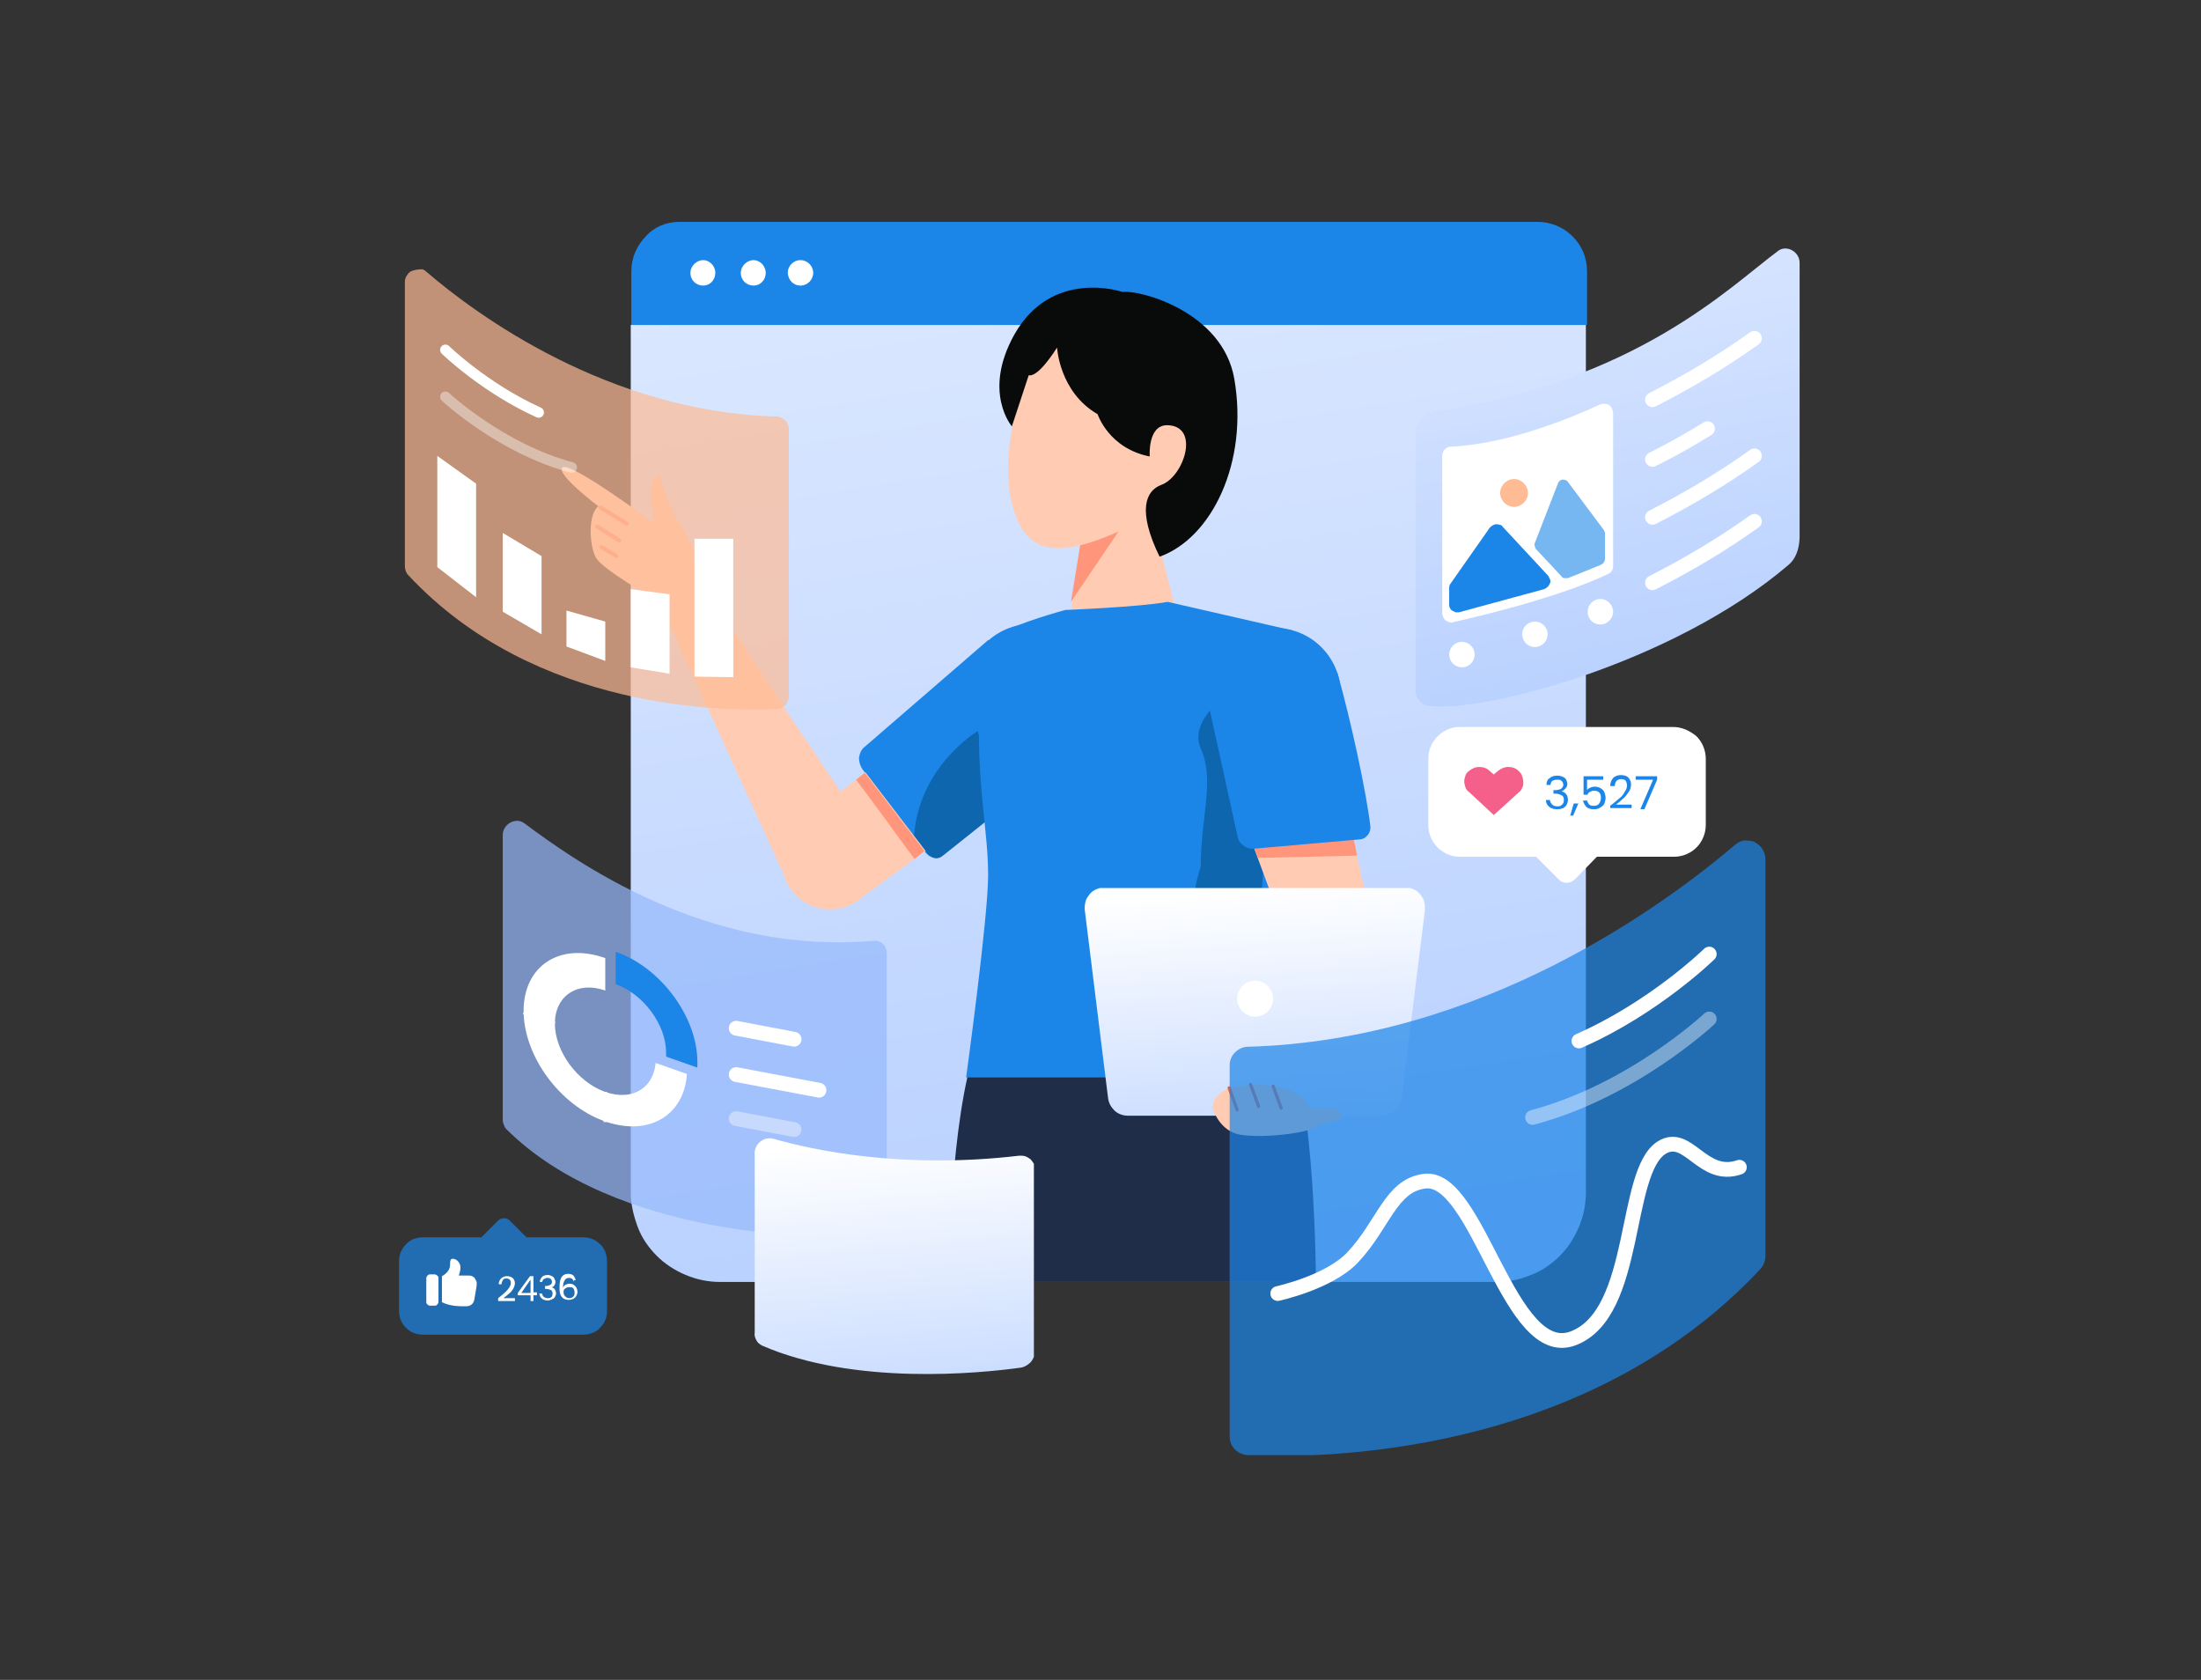 <?xml version="1.0" encoding="utf-8"?>
<!-- Generator: Adobe Illustrator 27.2.0, SVG Export Plug-In . SVG Version: 6.00 Build 0)  -->
<svg version="1.1" id="Слой_1" xmlns="http://www.w3.org/2000/svg" xmlns:xlink="http://www.w3.org/1999/xlink" x="0px" y="0px"
	 viewBox="0 0 380 290" style="enable-background:new 0 0 380 290;" xml:space="preserve">
<rect x="0" y="0" width="380" height="290" fill="#333333" stroke="none"/>
<style type="text/css">
	.st0{clip-path:url(#SVGID_00000066495491074108406230000006320757053368669361_);}
	.st1{fill:#1C85E8;}
	.st2{clip-path:url(#SVGID_00000091009258730654071400000007929846645204918919_);}
	.st3{clip-path:url(#SVGID_00000072241730997188939390000016883908375595826826_);}
	.st4{fill:url(#SVGID_00000053544849286352393080000013147594213338686639_);}
	.st5{fill:#FFCCB3;}
	.st6{fill:#1F2D49;}
	.st7{fill:#0E66AF;}
	.st8{fill:#FF967C;}
	.st9{fill:#080B09;}
	.st10{clip-path:url(#SVGID_00000104700184352136426490000005051119353627966872_);}
	.st11{clip-path:url(#SVGID_00000050651942135610170540000000103443293314252961_);}
	.st12{fill:url(#SVGID_00000170990150926195185610000009189555299234586520_);}
	.st13{fill:#FFFFFF;}
	.st14{fill:none;stroke:#FF967C;stroke-width:0.706;stroke-linecap:round;stroke-linejoin:round;stroke-miterlimit:10;}
	.st15{fill:#FEBB94;fill-opacity:0.7;}
	.st16{clip-path:url(#SVGID_00000064333793137151702940000002921205202918868927_);}
	.st17{fill:none;stroke:#FFFFFF;stroke-width:1.827;stroke-linecap:round;stroke-miterlimit:10;}
	.st18{clip-path:url(#SVGID_00000046310477711842767340000010468031460380293258_);}
	.st19{fill:none;stroke:#FFFFFF;stroke-width:1.827;stroke-linecap:round;stroke-miterlimit:10;stroke-opacity:0.4;}
	.st20{fill:#96BAFD;fill-opacity:0.7;}
	.st21{fill:none;stroke:#E56441;stroke-width:0.55;stroke-linecap:round;stroke-miterlimit:10;}
	.st22{clip-path:url(#SVGID_00000065762837057173163170000015085825906584241590_);}
	.st23{fill:#1C85E8;fill-opacity:0.7;}
	.st24{clip-path:url(#SVGID_00000007393316682258578660000016666621334090714270_);}
	.st25{fill:none;stroke:#FFFFFF;stroke-width:2.548;stroke-linecap:round;stroke-miterlimit:10;}
	.st26{clip-path:url(#SVGID_00000168800998022467740720000014666663159367516095_);}
	.st27{fill:none;stroke:#FFFFFF;stroke-width:2.548;stroke-linecap:round;stroke-miterlimit:10;stroke-opacity:0.4;}
	.st28{fill:#F4608A;}
	.st29{clip-path:url(#SVGID_00000168802118053018636430000008796234120019391122_);}
	.st30{clip-path:url(#SVGID_00000042701565290254392250000013606930934648046496_);}
	.st31{clip-path:url(#SVGID_00000103245636480733672760000004210169880404864671_);}
	.st32{clip-path:url(#SVGID_00000012460009692519126820000013024178873376803712_);}
	.st33{fill:url(#SVGID_00000105393789228490722530000002326406209919058062_);}
	.st34{fill:none;stroke:#FFFFFF;stroke-width:0.597;stroke-miterlimit:10;}
	.st35{clip-path:url(#SVGID_00000053520467684857912540000007688794620417145519_);}
	.st36{clip-path:url(#SVGID_00000067211495691908242820000010528309239477065652_);}
	.st37{fill:url(#SVGID_00000157292160720591288460000014532602714069874312_);}
	.st38{fill:#1C85E8;fill-opacity:0.6;}
	.st39{fill:#FEBB94;}
	.st40{clip-path:url(#SVGID_00000103250701345680680590000009864107147886210947_);}
	.st41{clip-path:url(#SVGID_00000044152441246025568160000014631189510679174591_);}
	.st42{clip-path:url(#SVGID_00000156573014770418837410000004356367987001291136_);}
	.st43{clip-path:url(#SVGID_00000143617974677794213670000006089806803687122312_);}
</style>
<g>
	<defs>
		<rect id="SVGID_1_" x="107.8" y="38.3" width="166.7" height="18.6"/>
	</defs>
	<clipPath id="SVGID_00000108272877064819367110000008231337228802057624_">
		<use xlink:href="#SVGID_1_"  style="overflow:visible;"/>
	</clipPath>
	<g style="clip-path:url(#SVGID_00000108272877064819367110000008231337228802057624_);">
		<path class="st1" d="M117.3,38.3h148.2c2.2,0,4.4,0.9,6,2.5c1.6,1.6,2.5,3.7,2.5,6v9.3h-165v-9.3c0-2.2,0.9-4.4,2.5-6
			C112.9,39.2,115,38.3,117.3,38.3z"/>
	</g>
</g>
<g>
	<defs>
		<rect id="SVGID_00000125587895331612107760000014289907391399772562_" x="107.8" y="55.6" width="166.7" height="166.7"/>
	</defs>
	<clipPath id="SVGID_00000047060723964971000630000000412102876772222086_">
		<use xlink:href="#SVGID_00000125587895331612107760000014289907391399772562_"  style="overflow:visible;"/>
	</clipPath>
	<g style="clip-path:url(#SVGID_00000047060723964971000630000000412102876772222086_);">
		<g>
			<defs>
				<path id="SVGID_00000078745795414101951920000013638434435395596435_" d="M108.8,56.1h165v149.8c0,2-0.4,4-1.2,5.9
					c-0.8,1.9-1.9,3.6-3.3,5c-1.4,1.4-3.1,2.6-5,3.3c-1.9,0.8-3.9,1.2-5.9,1.2H124.3c-2,0-4-0.4-5.9-1.2c-1.9-0.8-3.6-1.9-5-3.3
					c-1.4-1.4-2.6-3.1-3.3-5s-1.2-3.9-1.2-5.9V56.1z"/>
			</defs>
			<clipPath id="SVGID_00000055671159889462166590000017208493516429354430_">
				<use xlink:href="#SVGID_00000078745795414101951920000013638434435395596435_"  style="overflow:visible;"/>
			</clipPath>
			<g style="clip-path:url(#SVGID_00000055671159889462166590000017208493516429354430_);">
				
					<linearGradient id="SVGID_00000097482344464951153990000000197273127220158135_" gradientUnits="userSpaceOnUse" x1="1731.969" y1="-609.616" x2="2287.582" y2="-4054.737" gradientTransform="matrix(5.422360e-02 0 0 -5.428494e-02 82.389 12.088)">
					<stop  offset="0" style="stop-color:#DAE7FF"/>
					<stop  offset="1.562500e-02" style="stop-color:#D9E6FF"/>
					<stop  offset="3.125000e-02" style="stop-color:#D9E6FF"/>
					<stop  offset="4.687500e-02" style="stop-color:#D8E6FF"/>
					<stop  offset="6.250000e-02" style="stop-color:#D8E5FF"/>
					<stop  offset="7.812500e-02" style="stop-color:#D7E5FF"/>
					<stop  offset="9.375000e-02" style="stop-color:#D7E5FF"/>
					<stop  offset="0.109" style="stop-color:#D6E4FF"/>
					<stop  offset="0.125" style="stop-color:#D5E4FF"/>
					<stop  offset="0.139" style="stop-color:#D5E3FF"/>
					<stop  offset="0.141" style="stop-color:#D5E3FF"/>
					<stop  offset="0.156" style="stop-color:#D4E3FF"/>
					<stop  offset="0.172" style="stop-color:#D4E3FF"/>
					<stop  offset="0.188" style="stop-color:#D3E2FF"/>
					<stop  offset="0.203" style="stop-color:#D3E2FF"/>
					<stop  offset="0.219" style="stop-color:#D2E2FF"/>
					<stop  offset="0.234" style="stop-color:#D2E1FF"/>
					<stop  offset="0.25" style="stop-color:#D1E1FF"/>
					<stop  offset="0.266" style="stop-color:#D0E0FF"/>
					<stop  offset="0.281" style="stop-color:#D0E0FF"/>
					<stop  offset="0.297" style="stop-color:#CFE0FF"/>
					<stop  offset="0.312" style="stop-color:#CFDFFF"/>
					<stop  offset="0.328" style="stop-color:#CEDFFF"/>
					<stop  offset="0.344" style="stop-color:#CEDFFF"/>
					<stop  offset="0.359" style="stop-color:#CDDEFF"/>
					<stop  offset="0.375" style="stop-color:#CCDEFF"/>
					<stop  offset="0.391" style="stop-color:#CCDDFF"/>
					<stop  offset="0.406" style="stop-color:#CBDDFF"/>
					<stop  offset="0.422" style="stop-color:#CBDDFF"/>
					<stop  offset="0.438" style="stop-color:#CADCFF"/>
					<stop  offset="0.453" style="stop-color:#CADCFF"/>
					<stop  offset="0.469" style="stop-color:#C9DCFF"/>
					<stop  offset="0.484" style="stop-color:#C8DBFF"/>
					<stop  offset="0.5" style="stop-color:#C8DBFF"/>
					<stop  offset="0.516" style="stop-color:#C7DAFF"/>
					<stop  offset="0.531" style="stop-color:#C7DAFF"/>
					<stop  offset="0.547" style="stop-color:#C6DAFF"/>
					<stop  offset="0.562" style="stop-color:#C6D9FF"/>
					<stop  offset="0.578" style="stop-color:#C5D9FF"/>
					<stop  offset="0.594" style="stop-color:#C4D9FF"/>
					<stop  offset="0.609" style="stop-color:#C4D8FF"/>
					<stop  offset="0.625" style="stop-color:#C3D8FF"/>
					<stop  offset="0.641" style="stop-color:#C3D8FF"/>
					<stop  offset="0.656" style="stop-color:#C2D7FF"/>
					<stop  offset="0.672" style="stop-color:#C2D7FF"/>
					<stop  offset="0.688" style="stop-color:#C1D6FF"/>
					<stop  offset="0.703" style="stop-color:#C0D6FF"/>
					<stop  offset="0.719" style="stop-color:#C0D6FF"/>
					<stop  offset="0.734" style="stop-color:#BFD5FF"/>
					<stop  offset="0.75" style="stop-color:#BFD5FF"/>
					<stop  offset="0.766" style="stop-color:#BED5FF"/>
					<stop  offset="0.781" style="stop-color:#BED4FF"/>
					<stop  offset="0.797" style="stop-color:#BDD4FF"/>
					<stop  offset="0.812" style="stop-color:#BCD3FF"/>
					<stop  offset="0.828" style="stop-color:#BCD3FF"/>
					<stop  offset="0.844" style="stop-color:#BBD3FF"/>
					<stop  offset="0.859" style="stop-color:#BBD2FF"/>
					<stop  offset="0.861" style="stop-color:#BAD2FF"/>
					<stop  offset="0.875" style="stop-color:#BAD2FF"/>
					<stop  offset="0.891" style="stop-color:#BAD2FF"/>
					<stop  offset="0.906" style="stop-color:#B9D1FF"/>
					<stop  offset="0.922" style="stop-color:#B8D1FF"/>
					<stop  offset="0.938" style="stop-color:#B8D0FF"/>
					<stop  offset="0.953" style="stop-color:#B7D0FF"/>
					<stop  offset="0.969" style="stop-color:#B7D0FF"/>
					<stop  offset="0.984" style="stop-color:#B6CFFF"/>
					<stop  offset="1" style="stop-color:#B6CFFF"/>
				</linearGradient>
				<path style="fill:url(#SVGID_00000097482344464951153990000000197273127220158135_);" d="M108.8,56.1v165.2h165V56.1H108.8z"/>
			</g>
		</g>
	</g>
</g>
<path class="st5" d="M216.7,162.3h-45.3v22h45.3V162.3z"/>
<path class="st6" d="M171.1,175.9c-5.3,5.2-7.4,31-7.1,45.4h63.2c0,0-0.1-31.5-4.9-42.1C217.9,169.5,210.6,183.9,171.1,175.9z"/>
<path class="st1" d="M181.6,114.5c0,0,8.1,9.1,5.4,12.1c-5.4,6-19.6,17.3-24.3,21.1c-0.2,0.2-0.4,0.3-0.7,0.3
	c-0.2,0.1-0.5,0.1-0.8,0c-0.2,0-0.5-0.1-0.7-0.2c-0.2-0.1-0.4-0.3-0.6-0.5l-11-14.5c-0.4-0.6-0.6-1.3-0.6-2c0.1-0.7,0.4-1.4,0.9-1.8
	l21.4-18.5L181.6,114.5z"/>
<path class="st7" d="M168.8,126.2c0,0-10.1,6-11,18.1l2,2.6c0,0,1.3,2.2,3,0.8c1.8-1.4,9.9-7.9,9.9-7.9L168.8,126.2z"/>
<path class="st1" d="M178.2,130.7c6.3,0,11.4-5.1,11.4-11.5s-5.1-11.5-11.4-11.5c-6.3,0-11.4,5.1-11.4,11.5S171.9,130.7,178.2,130.7
	z"/>
<path class="st5" d="M148.4,155.2l-10-13.3l9.5-7.4l1.5-1.2l10.4,13.6l-1.8,1.3L148.4,155.2z"/>
<path class="st8" d="M157.9,148.3c-2.7-3.6-7.7-10.6-10.1-13.7l1.5-1.2l10.3,13.5L157.9,148.3z"/>
<path class="st5" d="M143.3,157c4.6,0,8.3-3.7,8.3-8.3s-3.7-8.3-8.3-8.3s-8.3,3.7-8.3,8.3S138.7,157,143.3,157z"/>
<path class="st5" d="M150.3,144.3c0,0-26.8-39.4-28-42.8c-1.2-3.3-7.5,4.6-7.5,4.6l20.7,45.3L150.3,144.3z"/>
<path class="st5" d="M187.2,89.3l-3.2,22.5c0,0-0.8,3,2.9,3.4c3.8,0.5,11.8-0.6,14.6-3.6c2.9-3,1.9-4.6,1.9-4.6l-6.1-24.4
	L187.2,89.3z"/>
<path class="st8" d="M186.8,92.2l7.9-2.8l-9.8,14.5L186.8,92.2z"/>
<path class="st5" d="M178.3,61.5c0,0-6.8,15.9-3.2,26.8c2.3,7.1,7.3,8.4,18.8,3.1c10.5-4.9,13.2-8.6,13.2-8.6l1.5-17.7
	C208.6,65.1,185.2,47.3,178.3,61.5z"/>
<path class="st1" d="M183.9,105.3c0,0-8.7,2.4-10.4,3.8c-1.8,1.4-4.5,8.6-4.5,16.8c0,11.7,1.6,18,1.6,25.2c0,7.3-3.8,34.9-3.8,34.9
	h56.2c-1.4-27.7,0-77.2,0-77.2l-21.4-4.9C196.7,104.8,183.9,105.3,183.9,105.3z"/>
<path class="st7" d="M212.6,119.3c0,0-7.5,4.9-5.3,9.9c2.5,5.6,0,11.8,0,20.4c-0.8,2.6-1.3,5-1.3,7.1c0,2.1-1.2,0.1-1.2,6.2
	c0,4.3,13.6,8.1,13.2,4.6C215.7,144.1,225.5,129.3,212.6,119.3z"/>
<path class="st5" d="M238.4,164l-16.5,1.4l-2.8-12l-3.4-9.2l17.4-2.1l2.2,10.3L238.4,164z"/>
<path class="st8" d="M233.7,144.8l0.6,2.9l-17.1,0.4L216,145L233.7,144.8z"/>
<path class="st1" d="M220.1,131.4c6.3,0,11.4-5.1,11.4-11.5s-5.1-11.5-11.4-11.5c-6.3,0-11.4,5.1-11.4,11.5S213.8,131.4,220.1,131.4
	z"/>
<path class="st1" d="M217.9,114.6c0,0,12.1-2,13.1,1.9c2.2,7.8,4.9,20.2,5.6,26.2c0,0.2,0,0.5-0.1,0.8c-0.1,0.2-0.2,0.5-0.4,0.7
	c-0.2,0.2-0.4,0.4-0.6,0.5c-0.2,0.1-0.5,0.2-0.7,0.2l-18.2,1.6c-0.7,0.1-1.4-0.1-2-0.6c-0.6-0.4-0.9-1.1-1-1.8l-4.9-22.3
	L217.9,114.6z"/>
<path class="st9" d="M182.5,60c0,0,0.4,7.7,7,11.5c0,0,1.9,5.9,9,7.3c0,0-0.4-5.4,3-5.4c5.8,0.1,2.9,8.9-1,10.3
	c-2.7,1-4.2,4.4-0.3,12.4c9-3.2,15.4-16.3,12.9-30.7c-2-11.6-16.3-15.4-19.3-15c0,0-12.2-4.2-18.7,7.4c-5.5,9.9-0.4,15.8-0.4,15.8
	l2.9-8.8C177.7,64.7,178.9,65.6,182.5,60z"/>
<g>
	<defs>
		<rect id="SVGID_00000011715027306627479260000000571227596981001870_" x="186.5" y="152.9" width="60" height="40"/>
	</defs>
	<clipPath id="SVGID_00000137834960268116488160000007707976587231928197_">
		<use xlink:href="#SVGID_00000011715027306627479260000000571227596981001870_"  style="overflow:visible;"/>
	</clipPath>
	<g style="clip-path:url(#SVGID_00000137834960268116488160000007707976587231928197_);">
		<g>
			<defs>
				<path id="SVGID_00000142858098552120377810000011783593807567146133_" d="M238.5,192.6h-43.8c-0.8,0-1.7-0.3-2.3-0.9
					c-0.6-0.6-1-1.3-1.1-2.2l-4-32.3c-0.1-0.5,0-1,0.1-1.5c0.1-0.5,0.4-0.9,0.7-1.3c0.3-0.4,0.7-0.7,1.2-0.9
					c0.5-0.2,0.9-0.3,1.4-0.3h51.9c0.5,0,1,0.1,1.4,0.3c0.5,0.2,0.9,0.5,1.2,0.9c0.3,0.4,0.6,0.8,0.7,1.3c0.1,0.5,0.2,1,0.1,1.5
					l-4,32.3c-0.1,0.8-0.5,1.6-1.2,2.2C240.1,192.3,239.3,192.6,238.5,192.6z"/>
			</defs>
			<clipPath id="SVGID_00000011746211338008280730000007642980954059583368_">
				<use xlink:href="#SVGID_00000142858098552120377810000011783593807567146133_"  style="overflow:visible;"/>
			</clipPath>
			<g style="clip-path:url(#SVGID_00000011746211338008280730000007642980954059583368_);">
				
					<linearGradient id="SVGID_00000153674283548949664860000008715882503757189015_" gradientUnits="userSpaceOnUse" x1="2445.891" y1="-2564.936" x2="2503.548" y2="-3362.716" gradientTransform="matrix(5.422360e-02 0 0 -5.428494e-02 82.389 12.088)">
					<stop  offset="0" style="stop-color:#FFFFFF"/>
					<stop  offset="3.125000e-02" style="stop-color:#FFFFFF"/>
					<stop  offset="4.687500e-02" style="stop-color:#FFFFFF"/>
					<stop  offset="6.250000e-02" style="stop-color:#FEFFFF"/>
					<stop  offset="7.812500e-02" style="stop-color:#FEFEFF"/>
					<stop  offset="9.375000e-02" style="stop-color:#FDFDFF"/>
					<stop  offset="9.792280e-02" style="stop-color:#FCFDFF"/>
					<stop  offset="0.109" style="stop-color:#FBFDFF"/>
					<stop  offset="0.125" style="stop-color:#FBFCFF"/>
					<stop  offset="0.141" style="stop-color:#FAFCFF"/>
					<stop  offset="0.156" style="stop-color:#F9FBFF"/>
					<stop  offset="0.172" style="stop-color:#F8FBFF"/>
					<stop  offset="0.188" style="stop-color:#F8FAFF"/>
					<stop  offset="0.203" style="stop-color:#F7FAFF"/>
					<stop  offset="0.219" style="stop-color:#F6F9FF"/>
					<stop  offset="0.234" style="stop-color:#F5F8FF"/>
					<stop  offset="0.25" style="stop-color:#F4F8FF"/>
					<stop  offset="0.266" style="stop-color:#F3F7FF"/>
					<stop  offset="0.281" style="stop-color:#F2F7FF"/>
					<stop  offset="0.297" style="stop-color:#F1F6FF"/>
					<stop  offset="0.312" style="stop-color:#F1F6FF"/>
					<stop  offset="0.328" style="stop-color:#F0F5FF"/>
					<stop  offset="0.344" style="stop-color:#EFF4FF"/>
					<stop  offset="0.359" style="stop-color:#EEF4FF"/>
					<stop  offset="0.375" style="stop-color:#EDF3FF"/>
					<stop  offset="0.391" style="stop-color:#ECF3FF"/>
					<stop  offset="0.406" style="stop-color:#EBF2FF"/>
					<stop  offset="0.422" style="stop-color:#EBF2FF"/>
					<stop  offset="0.438" style="stop-color:#EAF1FF"/>
					<stop  offset="0.453" style="stop-color:#E9F0FF"/>
					<stop  offset="0.469" style="stop-color:#E8F0FF"/>
					<stop  offset="0.484" style="stop-color:#E7EFFF"/>
					<stop  offset="0.5" style="stop-color:#E6EFFF"/>
					<stop  offset="0.516" style="stop-color:#E5EEFF"/>
					<stop  offset="0.531" style="stop-color:#E4EEFF"/>
					<stop  offset="0.547" style="stop-color:#E4EDFF"/>
					<stop  offset="0.562" style="stop-color:#E3EDFF"/>
					<stop  offset="0.578" style="stop-color:#E2ECFF"/>
					<stop  offset="0.594" style="stop-color:#E1EBFF"/>
					<stop  offset="0.609" style="stop-color:#E0EBFF"/>
					<stop  offset="0.625" style="stop-color:#DFEAFF"/>
					<stop  offset="0.641" style="stop-color:#DEEAFF"/>
					<stop  offset="0.656" style="stop-color:#DEE9FF"/>
					<stop  offset="0.672" style="stop-color:#DDE9FF"/>
					<stop  offset="0.688" style="stop-color:#DCE8FF"/>
					<stop  offset="0.703" style="stop-color:#DBE7FF"/>
					<stop  offset="0.719" style="stop-color:#DAE7FF"/>
					<stop  offset="0.734" style="stop-color:#D9E6FF"/>
					<stop  offset="0.75" style="stop-color:#D8E6FF"/>
					<stop  offset="0.766" style="stop-color:#D8E5FF"/>
					<stop  offset="0.781" style="stop-color:#D7E5FF"/>
					<stop  offset="0.797" style="stop-color:#D6E4FF"/>
					<stop  offset="0.812" style="stop-color:#D5E3FF"/>
					<stop  offset="0.828" style="stop-color:#D4E3FF"/>
					<stop  offset="0.844" style="stop-color:#D3E2FF"/>
					<stop  offset="0.859" style="stop-color:#D2E2FF"/>
					<stop  offset="0.875" style="stop-color:#D1E1FF"/>
					<stop  offset="0.891" style="stop-color:#D1E1FF"/>
					<stop  offset="0.902" style="stop-color:#D0E0FF"/>
					<stop  offset="0.906" style="stop-color:#CFE0FF"/>
					<stop  offset="0.922" style="stop-color:#CFDFFF"/>
					<stop  offset="0.938" style="stop-color:#CEDFFF"/>
					<stop  offset="0.953" style="stop-color:#CDDEFF"/>
					<stop  offset="0.969" style="stop-color:#CCDEFF"/>
					<stop  offset="0.984" style="stop-color:#CBDDFF"/>
					<stop  offset="1" style="stop-color:#CBDDFF"/>
				</linearGradient>
				<path style="fill:url(#SVGID_00000153674283548949664860000008715882503757189015_);" d="M187.1,153.3v39.3H246v-39.3H187.1z"/>
			</g>
		</g>
	</g>
</g>
<path class="st13" d="M216.7,175.5c1.7,0,3.1-1.4,3.1-3.1c0-1.7-1.4-3.1-3.1-3.1c-1.7,0-3.1,1.4-3.1,3.1
	C213.6,174.1,215,175.5,216.7,175.5z"/>
<path class="st5" d="M115.9,108.7l-2.6-5.1c0,0-9.3-5.3-10.4-7.3c-1.1-1.9-1.5-7.4,0.4-8.9c0,0-7.4-5.6-6.2-6.7
	c1.3-1.2,15.9,9.7,15.9,9.7s-1.8-8,0.9-8.4c0.7,3.1,2,6.1,3.7,8.8c2.9,4.4,3.2,8.4,3.2,8.4l3.4,6.5L115.9,108.7z"/>
<path class="st14" d="M103.7,87.6l4.5,2.8"/>
<path class="st14" d="M103.1,90.9l3.8,2.4"/>
<path class="st14" d="M103.8,94.4l2.6,1.6"/>
<path class="st13" d="M121.4,49.3c1.2,0,2.1-1,2.1-2.2c0-1.2-1-2.2-2.1-2.2s-2.2,1-2.2,2.2C119.2,48.4,120.2,49.3,121.4,49.3z"/>
<path class="st13" d="M130.1,49.3c1.2,0,2.1-1,2.1-2.2c0-1.2-1-2.2-2.1-2.2s-2.2,1-2.2,2.2C127.9,48.4,128.9,49.3,130.1,49.3z"/>
<path class="st13" d="M138.2,49.3c1.2,0,2.2-1,2.2-2.2c0-1.2-1-2.2-2.2-2.2s-2.2,1-2.2,2.2C136.1,48.4,137,49.3,138.2,49.3z"/>
<path class="st15" d="M73.6,46.9c8.6,7.4,31.4,24.2,60.4,25c0.6,0,1.2,0.3,1.6,0.7c0.4,0.4,0.6,1,0.6,1.6v45.9
	c0,0.6-0.2,1.1-0.6,1.6c-0.4,0.4-1,0.7-1.5,0.7c-8.7,0.4-41.7,0.4-63.6-23.1c-0.4-0.4-0.6-1-0.6-1.6V48.7c0-0.4,0.1-0.9,0.4-1.2
	c0.2-0.4,0.6-0.7,1-0.8s0.8-0.2,1.3-0.2C72.9,46.4,73.3,46.6,73.6,46.9z"/>
<g>
	<defs>
		<rect id="SVGID_00000149379055366972901830000013871635868193068456_" x="68.8" y="38.3" width="51" height="60"/>
	</defs>
	<clipPath id="SVGID_00000005225517760843693220000017641356241964518543_">
		<use xlink:href="#SVGID_00000149379055366972901830000013871635868193068456_"  style="overflow:visible;"/>
	</clipPath>
	<g style="clip-path:url(#SVGID_00000005225517760843693220000017641356241964518543_);">
		<path class="st17" d="M76.9,60.4c0,0,6.8,6.6,16.1,10.8"/>
	</g>
</g>
<g>
	<defs>
		<rect id="SVGID_00000158749411349802634550000003970617578473969849_" x="68.8" y="42.3" width="56.4" height="65.3"/>
	</defs>
	<clipPath id="SVGID_00000097471484689652962430000006793191422905702788_">
		<use xlink:href="#SVGID_00000158749411349802634550000003970617578473969849_"  style="overflow:visible;"/>
	</clipPath>
	<g style="clip-path:url(#SVGID_00000097471484689652962430000006793191422905702788_);">
		<path class="st19" d="M76.9,68.5c0,0,9.5,8.9,21.8,12.2"/>
	</g>
</g>
<path class="st13" d="M75.5,97.9V78.7l6.7,4.8v19.6L75.5,97.9z"/>
<path class="st13" d="M86.8,105.6V92l6.7,4v13.5L86.8,105.6z"/>
<path class="st13" d="M115.6,116.3v-13.7l-6.7-0.9v13.5L115.6,116.3z"/>
<path class="st13" d="M126.6,116.9V93h-6.7v23.8L126.6,116.9z"/>
<path class="st13" d="M97.8,111.6v-6.2l6.7,1.9v6.8L97.8,111.6z"/>
<path class="st20" d="M90.5,142.1c8.6,6.4,31.4,22.9,60.4,20.3c0.3,0,0.6,0,0.8,0.1s0.5,0.2,0.7,0.4c0.2,0.2,0.4,0.4,0.5,0.7
	c0.1,0.3,0.2,0.5,0.2,0.8v45.9c0,0.6-0.2,1.2-0.6,1.7c-0.4,0.5-0.9,0.8-1.5,0.9c-8.7,1.5-44.9,0.7-63.6-18c-0.2-0.2-0.3-0.4-0.4-0.7
	c-0.1-0.3-0.2-0.5-0.2-0.8v-49.1C86.7,142.3,89,141,90.5,142.1z"/>
<path class="st5" d="M229.6,191.3c0,0,2.3,0.2,2,1.4c-0.3,1.2-2.4,0.6-4.3,1.8c-1.9,1.2-9.3,2-13.1,1.4c-3.7-0.6-4.8-4.5-4.8-4.5
	s-0.6-3.7,6-4.1c6.6-0.4,9.7,1.7,10.8,4L229.6,191.3z"/>
<path class="st21" d="M212.2,187.8l1.4,3.8"/>
<path class="st21" d="M215.9,187.2l1.4,3.8"/>
<path class="st21" d="M219.8,187.5l1.4,3.8"/>
<g>
	<defs>
		<rect id="SVGID_00000044173359637039368930000005312216008128453045_" x="211.8" y="144.9" width="93.3" height="106.3"/>
	</defs>
	<clipPath id="SVGID_00000165216326528705816980000011805928561515120822_">
		<use xlink:href="#SVGID_00000044173359637039368930000005312216008128453045_"  style="overflow:visible;"/>
	</clipPath>
	<g style="clip-path:url(#SVGID_00000165216326528705816980000011805928561515120822_);">
		<path class="st23" d="M299.6,145.8c-12.1,10.3-43.8,33.8-84.2,34.9c-0.8,0-1.6,0.4-2.2,1c-0.6,0.6-0.9,1.4-0.9,2.2v64.1
			c0,0.8,0.3,1.6,0.9,2.2c0.6,0.6,1.3,0.9,2.1,1c12.1,0.6,58.2,0.5,88.7-32.2c0.5-0.6,0.8-1.4,0.8-2.2v-68.5c0-0.6-0.2-1.2-0.5-1.7
			c-0.3-0.5-0.8-0.9-1.3-1.2c-0.6-0.3-1.2-0.3-1.8-0.3C300.7,145.1,300.1,145.4,299.6,145.8z"/>
	</g>
</g>
<g>
	<defs>
		<rect id="SVGID_00000156548460695213858460000008979975553309264556_" x="235.8" y="127.6" width="74.9" height="89.3"/>
	</defs>
	<clipPath id="SVGID_00000047746346085800029250000017371912186238976682_">
		<use xlink:href="#SVGID_00000156548460695213858460000008979975553309264556_"  style="overflow:visible;"/>
	</clipPath>
	<g style="clip-path:url(#SVGID_00000047746346085800029250000017371912186238976682_);">
		<path class="st25" d="M295.1,164.7c0,0-9.5,9.3-22.5,15"/>
	</g>
</g>
<g>
	<defs>
		<rect id="SVGID_00000075161909899157381780000003398949158665368456_" x="227.8" y="139.6" width="82.9" height="89.3"/>
	</defs>
	<clipPath id="SVGID_00000000940905216630192850000008234867307567533995_">
		<use xlink:href="#SVGID_00000075161909899157381780000003398949158665368456_"  style="overflow:visible;"/>
	</clipPath>
	<g style="clip-path:url(#SVGID_00000000940905216630192850000008234867307567533995_);">
		<path class="st27" d="M295.1,175.9c0,0-13.2,12.4-30.5,17"/>
	</g>
</g>
<path class="st13" d="M288.9,125.5h-36.8c-0.7,0-1.4,0.1-2.1,0.4c-0.7,0.3-1.3,0.7-1.8,1.2c-0.5,0.5-0.9,1.1-1.2,1.8
	c-0.3,0.7-0.4,1.4-0.4,2.1v11.4c0,0.7,0.1,1.4,0.4,2.1c0.3,0.7,0.7,1.3,1.2,1.8c0.5,0.5,1.1,0.9,1.8,1.2s1.4,0.4,2.1,0.4h13.1
	l3.9,3.9c0.4,0.4,0.8,0.6,1.4,0.6c0.5,0,1-0.2,1.4-0.6l3.8-3.9h13.3c1.5,0,2.9-0.6,3.9-1.6c1-1,1.6-2.4,1.6-3.9V131
	c0-1.5-0.6-2.9-1.6-3.9C291.7,126.1,290.3,125.5,288.9,125.5z"/>
<path class="st28" d="M262.2,133.1c-0.5-0.5-1.1-0.7-1.8-0.7c-0.7,0-1.3,0.3-1.8,0.7l-0.7,0.6l-0.7-0.6c-0.5-0.5-1.1-0.7-1.8-0.7
	c-0.7,0-1.3,0.3-1.8,0.7c-0.3,0.2-0.5,0.5-0.6,0.8c-0.1,0.3-0.2,0.7-0.2,1c0,0.3,0.1,0.7,0.2,1c0.1,0.3,0.3,0.6,0.6,0.8l4.3,4
	l4.3-3.9c0.3-0.2,0.5-0.5,0.6-0.8c0.2-0.3,0.2-0.7,0.2-1c0-0.4-0.1-0.7-0.2-1C262.7,133.6,262.5,133.4,262.2,133.1z"/>
<path class="st1" d="M267,135.4c0-0.5,0.2-0.9,0.6-1.1c0.3-0.3,0.8-0.4,1.3-0.4c0.4,0,0.7,0.1,0.9,0.2c0.3,0.1,0.5,0.3,0.6,0.5
	c0.1,0.2,0.2,0.5,0.2,0.7c0,0.3-0.1,0.6-0.3,0.8c-0.2,0.2-0.4,0.4-0.7,0.5v0c0.3,0.1,0.6,0.2,0.8,0.5c0.2,0.2,0.3,0.6,0.3,1
	c0,0.3-0.1,0.6-0.2,0.8c-0.1,0.2-0.3,0.4-0.6,0.6c-0.3,0.1-0.6,0.2-1,0.2c-0.6,0-1-0.1-1.4-0.4c-0.4-0.3-0.6-0.7-0.6-1.2h0.7
	c0,0.3,0.2,0.6,0.4,0.8c0.2,0.2,0.5,0.3,0.9,0.3c0.4,0,0.6-0.1,0.8-0.3c0.2-0.2,0.3-0.4,0.3-0.8c0-0.4-0.1-0.7-0.4-0.8
	c-0.3-0.2-0.7-0.3-1.2-0.3h-0.2v-0.6h0.2c0.5,0,0.8-0.1,1.1-0.2c0.2-0.2,0.4-0.4,0.4-0.7c0-0.3-0.1-0.5-0.3-0.7
	c-0.2-0.2-0.4-0.2-0.8-0.2c-0.3,0-0.6,0.1-0.8,0.2c-0.2,0.2-0.3,0.4-0.3,0.7H267z M272.5,138.7l-0.9,2.1h-0.5l0.6-2.1H272.5z
	 M276.8,134.6H274v1.8c0.1-0.2,0.3-0.3,0.5-0.4c0.2-0.1,0.5-0.2,0.8-0.2c0.4,0,0.8,0.1,1.1,0.3s0.5,0.4,0.6,0.7
	c0.1,0.3,0.2,0.6,0.2,0.9c0,0.4-0.1,0.7-0.2,1s-0.4,0.5-0.7,0.7c-0.3,0.2-0.6,0.3-1.1,0.3c-0.5,0-1-0.1-1.3-0.4
	c-0.3-0.3-0.5-0.7-0.6-1.1h0.7c0.1,0.3,0.2,0.5,0.4,0.7c0.2,0.2,0.5,0.2,0.8,0.2c0.4,0,0.7-0.1,0.9-0.4s0.3-0.6,0.3-1
	c0-0.4-0.1-0.7-0.3-0.9c-0.2-0.2-0.5-0.3-0.9-0.3c-0.3,0-0.5,0.1-0.7,0.2c-0.2,0.1-0.4,0.3-0.4,0.5h-0.7V134h3.4V134.6z M278,139.1
	c0.7-0.5,1.2-1,1.6-1.3c0.4-0.3,0.7-0.7,0.9-1.1c0.3-0.4,0.4-0.8,0.4-1.1c0-0.3-0.1-0.6-0.2-0.8c-0.2-0.2-0.4-0.3-0.8-0.3
	c-0.4,0-0.6,0.1-0.8,0.3s-0.3,0.5-0.3,0.9H278c0-0.6,0.2-1,0.5-1.4c0.3-0.3,0.8-0.5,1.3-0.5c0.5,0,1,0.1,1.3,0.4
	c0.3,0.3,0.5,0.7,0.5,1.2c0,0.4-0.1,0.9-0.4,1.3c-0.3,0.4-0.5,0.8-0.9,1.1c-0.3,0.3-0.8,0.7-1.3,1.1h2.7v0.6H278V139.1z
	 M286.1,134.6l-2.2,5.1h-0.7l2.2-5.1h-3V134h3.7V134.6z"/>
<g>
	<defs>
		<rect id="SVGID_00000173139042364335603500000011384767517091501727_" x="68.8" y="208.9" width="36.4" height="22.7"/>
	</defs>
	<clipPath id="SVGID_00000088840516716487226410000016356005908669021099_">
		<use xlink:href="#SVGID_00000173139042364335603500000011384767517091501727_"  style="overflow:visible;"/>
	</clipPath>
	<g style="clip-path:url(#SVGID_00000088840516716487226410000016356005908669021099_);">
		<path class="st23" d="M73,230.4h27.7c0.5,0,1.1-0.1,1.6-0.3c0.5-0.2,1-0.5,1.3-0.9c0.4-0.4,0.7-0.8,0.9-1.3c0.2-0.5,0.3-1,0.3-1.6
			v-8.6c0-0.5-0.1-1.1-0.3-1.6c-0.2-0.5-0.5-1-0.9-1.3c-0.4-0.4-0.8-0.7-1.3-0.9s-1-0.3-1.6-0.3h-9.8l-2.9-2.9
			c-0.3-0.3-0.6-0.4-1-0.4c-0.4,0-0.8,0.2-1,0.4l-2.9,2.9H73c-1.1,0-2.2,0.4-2.9,1.2c-0.8,0.8-1.2,1.8-1.2,2.9v8.6
			c0,1.1,0.4,2.2,1.2,2.9C70.8,230,71.9,230.4,73,230.4z"/>
	</g>
</g>
<path class="st13" d="M86,224.1c0.5-0.4,0.9-0.7,1.2-1c0.3-0.3,0.5-0.5,0.7-0.8c0.2-0.3,0.3-0.6,0.3-0.8c0-0.3-0.1-0.5-0.2-0.6
	c-0.1-0.1-0.3-0.2-0.6-0.2c-0.3,0-0.5,0.1-0.6,0.3c-0.1,0.2-0.2,0.4-0.2,0.7h-0.5c0-0.4,0.2-0.8,0.4-1c0.2-0.2,0.6-0.4,1-0.4
	c0.4,0,0.7,0.1,1,0.3c0.2,0.2,0.4,0.5,0.4,0.9c0,0.3-0.1,0.6-0.3,1c-0.2,0.3-0.4,0.6-0.7,0.8c-0.2,0.2-0.6,0.5-1,0.8h2v0.5H86V224.1
	z M89.4,223.6v-0.4l2.1-2.9h0.6v2.8h0.6v0.5h-0.6v1h-0.5v-1H89.4z M91.6,220.9l-1.6,2.3h1.6V220.9z M93.2,221.3
	c0-0.4,0.2-0.6,0.4-0.9c0.2-0.2,0.6-0.3,1-0.3c0.3,0,0.5,0.1,0.7,0.2c0.2,0.1,0.3,0.2,0.4,0.4c0.1,0.2,0.2,0.4,0.2,0.6
	c0,0.2-0.1,0.5-0.2,0.6c-0.1,0.2-0.3,0.3-0.5,0.3v0c0.3,0.1,0.5,0.2,0.6,0.4c0.1,0.2,0.2,0.4,0.2,0.7c0,0.2-0.1,0.4-0.2,0.6
	c-0.1,0.2-0.3,0.3-0.5,0.4c-0.2,0.1-0.5,0.2-0.7,0.2c-0.4,0-0.8-0.1-1-0.3c-0.3-0.2-0.4-0.5-0.5-0.9h0.5c0,0.2,0.1,0.4,0.3,0.6
	c0.2,0.1,0.4,0.2,0.7,0.2s0.5-0.1,0.6-0.2c0.1-0.1,0.2-0.3,0.2-0.6c0-0.3-0.1-0.5-0.3-0.6c-0.2-0.1-0.5-0.2-0.9-0.2h-0.1V222h0.1
	c0.4,0,0.6-0.1,0.8-0.2c0.2-0.1,0.3-0.3,0.3-0.5c0-0.2-0.1-0.4-0.2-0.5c-0.1-0.1-0.3-0.2-0.6-0.2c-0.2,0-0.4,0.1-0.6,0.2
	c-0.2,0.1-0.2,0.3-0.3,0.5H93.2z M99.1,221.3c-0.1-0.4-0.4-0.7-0.8-0.7c-0.4,0-0.6,0.1-0.8,0.4c-0.2,0.3-0.3,0.7-0.3,1.3
	c0.1-0.2,0.2-0.4,0.4-0.5c0.2-0.1,0.5-0.2,0.7-0.2c0.4,0,0.7,0.1,1,0.4c0.2,0.2,0.4,0.6,0.4,1c0,0.3-0.1,0.5-0.2,0.7
	c-0.1,0.2-0.3,0.4-0.5,0.5c-0.2,0.1-0.5,0.2-0.8,0.2c-0.4,0-0.7-0.1-1-0.3c-0.2-0.2-0.4-0.4-0.5-0.8c-0.1-0.3-0.1-0.7-0.1-1.2
	c0-1.5,0.5-2.2,1.5-2.2c0.4,0,0.7,0.1,0.9,0.3c0.2,0.2,0.3,0.5,0.4,0.8H99.1z M98.3,222.2c-0.2,0-0.3,0-0.5,0.1
	c-0.2,0.1-0.3,0.2-0.4,0.3c-0.1,0.1-0.1,0.3-0.1,0.5c0,0.3,0.1,0.5,0.3,0.7c0.2,0.2,0.4,0.3,0.7,0.3c0.3,0,0.5-0.1,0.7-0.3
	c0.2-0.2,0.2-0.4,0.2-0.7c0-0.3-0.1-0.5-0.2-0.7C98.8,222.2,98.6,222.2,98.3,222.2z"/>
<g>
	<defs>
		<rect id="SVGID_00000018949092302526573620000004393335539434660795_" x="183.8" y="160.9" width="126.9" height="90.3"/>
	</defs>
	<clipPath id="SVGID_00000138555334585984837090000000023319836308737924_">
		<use xlink:href="#SVGID_00000018949092302526573620000004393335539434660795_"  style="overflow:visible;"/>
	</clipPath>
	<g style="clip-path:url(#SVGID_00000138555334585984837090000000023319836308737924_);">
		<path class="st25" d="M220.6,223.3c0,0,8.8-1.9,12.9-6.2c5.4-5.7,6.6-12.5,12.5-13.2c9.2-1.1,14.6,31.5,25.7,27.1
			c11.2-4.4,8.5-28.7,15.2-32.9c4.6-2.8,7,5.6,13.4,3.4"/>
	</g>
</g>
<g>
	<defs>
		<rect id="SVGID_00000088103842653002041900000005417109292772109213_" x="129.2" y="195.6" width="49.3" height="42.7"/>
	</defs>
	<clipPath id="SVGID_00000139290868493659444440000011455061775244759184_">
		<use xlink:href="#SVGID_00000088103842653002041900000005417109292772109213_"  style="overflow:visible;"/>
	</clipPath>
	<g style="clip-path:url(#SVGID_00000139290868493659444440000011455061775244759184_);">
		<g>
			<defs>
				<path id="SVGID_00000104708398761470248280000000812293313777105570_" d="M133.6,196.6c6.6,1.9,22.1,5.3,42.4,2.9
					c0.3,0,0.7,0,1,0.1c0.3,0.1,0.6,0.3,0.9,0.5c0.2,0.2,0.4,0.5,0.6,0.8c0.1,0.3,0.2,0.6,0.2,1v31.3c0,0.7-0.3,1.4-0.7,1.9
					c-0.5,0.5-1.1,0.9-1.8,1c-7.2,1-28.7,3.1-44.6-3.8c-0.4-0.2-0.8-0.5-1-0.9c-0.2-0.4-0.4-0.8-0.3-1.3v-30.7
					C130.1,197.5,131.9,196.1,133.6,196.6z"/>
			</defs>
			<clipPath id="SVGID_00000118373123555437486500000014609121614020687756_">
				<use xlink:href="#SVGID_00000104708398761470248280000000812293313777105570_"  style="overflow:visible;"/>
			</clipPath>
			<g style="clip-path:url(#SVGID_00000118373123555437486500000014609121614020687756_);">
				
					<linearGradient id="SVGID_00000090286181504066304130000004468811981193703835_" gradientUnits="userSpaceOnUse" x1="1286.563" y1="-3352.26" x2="1365.099" y2="-4218.152" gradientTransform="matrix(5.422360e-02 0 0 -5.428494e-02 82.389 12.088)">
					<stop  offset="0" style="stop-color:#FFFFFF"/>
					<stop  offset="6.250000e-02" style="stop-color:#FFFFFF"/>
					<stop  offset="7.812500e-02" style="stop-color:#FEFEFF"/>
					<stop  offset="9.289250e-02" style="stop-color:#FDFEFF"/>
					<stop  offset="9.375000e-02" style="stop-color:#FCFDFF"/>
					<stop  offset="0.109" style="stop-color:#FCFDFF"/>
					<stop  offset="0.125" style="stop-color:#FBFCFF"/>
					<stop  offset="0.141" style="stop-color:#FAFCFF"/>
					<stop  offset="0.156" style="stop-color:#F9FBFF"/>
					<stop  offset="0.172" style="stop-color:#F8FBFF"/>
					<stop  offset="0.188" style="stop-color:#F7FAFF"/>
					<stop  offset="0.203" style="stop-color:#F7F9FF"/>
					<stop  offset="0.219" style="stop-color:#F6F9FF"/>
					<stop  offset="0.234" style="stop-color:#F5F8FF"/>
					<stop  offset="0.25" style="stop-color:#F4F8FF"/>
					<stop  offset="0.266" style="stop-color:#F3F7FF"/>
					<stop  offset="0.281" style="stop-color:#F2F6FF"/>
					<stop  offset="0.297" style="stop-color:#F1F6FF"/>
					<stop  offset="0.312" style="stop-color:#F0F5FF"/>
					<stop  offset="0.328" style="stop-color:#EFF5FF"/>
					<stop  offset="0.344" style="stop-color:#EEF4FF"/>
					<stop  offset="0.359" style="stop-color:#EDF3FF"/>
					<stop  offset="0.375" style="stop-color:#EDF3FF"/>
					<stop  offset="0.391" style="stop-color:#ECF2FF"/>
					<stop  offset="0.406" style="stop-color:#EBF2FF"/>
					<stop  offset="0.422" style="stop-color:#EAF1FF"/>
					<stop  offset="0.438" style="stop-color:#E9F1FF"/>
					<stop  offset="0.453" style="stop-color:#E8F0FF"/>
					<stop  offset="0.469" style="stop-color:#E7EFFF"/>
					<stop  offset="0.484" style="stop-color:#E6EFFF"/>
					<stop  offset="0.5" style="stop-color:#E5EEFF"/>
					<stop  offset="0.516" style="stop-color:#E4EEFF"/>
					<stop  offset="0.531" style="stop-color:#E3EDFF"/>
					<stop  offset="0.547" style="stop-color:#E3ECFF"/>
					<stop  offset="0.562" style="stop-color:#E2ECFF"/>
					<stop  offset="0.578" style="stop-color:#E1EBFF"/>
					<stop  offset="0.594" style="stop-color:#E0EBFF"/>
					<stop  offset="0.609" style="stop-color:#DFEAFF"/>
					<stop  offset="0.625" style="stop-color:#DEE9FF"/>
					<stop  offset="0.641" style="stop-color:#DDE9FF"/>
					<stop  offset="0.656" style="stop-color:#DCE8FF"/>
					<stop  offset="0.672" style="stop-color:#DBE8FF"/>
					<stop  offset="0.688" style="stop-color:#DAE7FF"/>
					<stop  offset="0.703" style="stop-color:#D9E6FF"/>
					<stop  offset="0.719" style="stop-color:#D8E6FF"/>
					<stop  offset="0.734" style="stop-color:#D8E5FF"/>
					<stop  offset="0.75" style="stop-color:#D7E5FF"/>
					<stop  offset="0.766" style="stop-color:#D6E4FF"/>
					<stop  offset="0.781" style="stop-color:#D5E3FF"/>
					<stop  offset="0.797" style="stop-color:#D4E3FF"/>
					<stop  offset="0.812" style="stop-color:#D3E2FF"/>
					<stop  offset="0.828" style="stop-color:#D2E2FF"/>
					<stop  offset="0.844" style="stop-color:#D1E1FF"/>
					<stop  offset="0.859" style="stop-color:#D0E0FF"/>
					<stop  offset="0.875" style="stop-color:#CFE0FF"/>
					<stop  offset="0.891" style="stop-color:#CEDFFF"/>
					<stop  offset="0.906" style="stop-color:#CEDFFF"/>
					<stop  offset="0.907" style="stop-color:#CDDEFF"/>
					<stop  offset="0.922" style="stop-color:#CCDEFF"/>
					<stop  offset="0.938" style="stop-color:#CCDDFF"/>
					<stop  offset="0.953" style="stop-color:#CBDDFF"/>
					<stop  offset="0.969" style="stop-color:#CADCFF"/>
					<stop  offset="0.984" style="stop-color:#C9DCFF"/>
					<stop  offset="1" style="stop-color:#C8DBFF"/>
				</linearGradient>
				<path style="fill:url(#SVGID_00000090286181504066304130000004468811981193703835_);" d="M130,196.1v43h48.5v-43H130z"/>
			</g>
		</g>
	</g>
</g>
<path class="st13" d="M74.2,225.4h0.9c0.2,0,0.3-0.1,0.4-0.2c0.1-0.1,0.2-0.3,0.2-0.4v-4.2c0-0.2-0.1-0.3-0.2-0.4
	c-0.1-0.1-0.3-0.2-0.4-0.2h-0.9c-0.2,0-0.3,0.1-0.4,0.2c-0.1,0.1-0.2,0.3-0.2,0.4v4.2c0,0.2,0.1,0.3,0.2,0.4
	C73.9,225.3,74.1,225.4,74.2,225.4z"/>
<path class="st13" d="M78.2,217.3c-0.4,0-0.5,0.2-0.5,1.1c0,0.9-0.8,1.6-1.4,1.9v4.5c0.6,0.3,1.7,0.7,3.6,0.7h0.6
	c0.3,0,0.7-0.1,0.9-0.3c0.3-0.2,0.4-0.5,0.5-0.9l0.4-2.4c0-0.2,0-0.4,0-0.6c-0.1-0.2-0.2-0.4-0.3-0.6c-0.1-0.2-0.3-0.3-0.5-0.4
	c-0.2-0.1-0.4-0.1-0.6-0.1h-1.7c0.2-0.5,0.3-1,0.3-1.5C79.4,217.7,78.6,217.3,78.2,217.3z"/>
<path class="st13" d="M104.5,188.5c-4.8-1.7-8.7-7-8.7-11.8s3.9-7.4,8.7-5.7v-5.6c-7.8-2.8-14.1,1.3-14.1,9.1
	c0,7.8,6.3,16.4,14.1,19.1c7.5,2.6,13.6-1,14.1-8.2l-5.4-1.9C112.8,187.9,109.1,190.1,104.5,188.5z"/>
<path class="st1" d="M106.3,164.3v5.6c4.8,1.7,8.7,7,8.7,11.8c0,0.3,0,0.5,0,0.7l5.4,1.9c0-0.3,0-0.6,0-1
	C120.4,175.6,114.1,167,106.3,164.3z"/>
<path class="st34" d="M104.5,188.5v5.2"/>
<path class="st34" d="M95.8,176.7l-5.4-1.9"/>
<path class="st25" d="M127.1,177.5l10,1.9"/>
<path class="st27" d="M127.1,193.1l10,1.9"/>
<path class="st25" d="M127.1,185.5l14.3,2.7"/>
<g>
	<defs>
		<rect id="SVGID_00000002356583046971505180000010557293497997182612_" x="243.8" y="42.3" width="66.9" height="80"/>
	</defs>
	<clipPath id="SVGID_00000047018184143518821400000009648923111505818807_">
		<use xlink:href="#SVGID_00000002356583046971505180000010557293497997182612_"  style="overflow:visible;"/>
	</clipPath>
	<g style="clip-path:url(#SVGID_00000047018184143518821400000009648923111505818807_);">
		<g>
			<defs>
				<path id="SVGID_00000156565606223632568790000002784233000465248654_" d="M307,43.3c-8.6,6.4-24.4,22.4-59,27.7
					c-2.6,0.4-3.6,2.3-3.6,4.4v43.8c0,0.6,0.2,1.2,0.6,1.7c0.4,0.5,0.9,0.8,1.5,0.9c8.7,1.5,42.2-7.1,62.3-24.3
					c1.9-1.6,1.9-4.4,1.9-5V45.5C310.8,43.5,308.5,42.2,307,43.3z"/>
			</defs>
			<clipPath id="SVGID_00000137843392348813464230000012169161081317528452_">
				<use xlink:href="#SVGID_00000156565606223632568790000002784233000465248654_"  style="overflow:visible;"/>
			</clipPath>
			<g style="clip-path:url(#SVGID_00000137843392348813464230000012169161081317528452_);">
				
					<linearGradient id="SVGID_00000109030495471282678060000000831106941145447314_" gradientUnits="userSpaceOnUse" x1="3440.602" y1="-467.875" x2="3759.74" y2="-2132.523" gradientTransform="matrix(5.422360e-02 0 0 -5.428494e-02 82.389 12.088)">
					<stop  offset="0" style="stop-color:#DAE7FF"/>
					<stop  offset="1.562500e-02" style="stop-color:#DAE7FF"/>
					<stop  offset="3.125000e-02" style="stop-color:#D9E6FF"/>
					<stop  offset="4.687500e-02" style="stop-color:#D9E6FF"/>
					<stop  offset="6.250000e-02" style="stop-color:#D8E5FF"/>
					<stop  offset="7.812500e-02" style="stop-color:#D7E5FF"/>
					<stop  offset="9.375000e-02" style="stop-color:#D7E5FF"/>
					<stop  offset="0.109" style="stop-color:#D6E4FF"/>
					<stop  offset="0.125" style="stop-color:#D6E4FF"/>
					<stop  offset="0.136" style="stop-color:#D5E4FF"/>
					<stop  offset="0.141" style="stop-color:#D5E3FF"/>
					<stop  offset="0.156" style="stop-color:#D5E3FF"/>
					<stop  offset="0.172" style="stop-color:#D4E3FF"/>
					<stop  offset="0.188" style="stop-color:#D3E2FF"/>
					<stop  offset="0.203" style="stop-color:#D3E2FF"/>
					<stop  offset="0.219" style="stop-color:#D2E2FF"/>
					<stop  offset="0.234" style="stop-color:#D2E1FF"/>
					<stop  offset="0.25" style="stop-color:#D1E1FF"/>
					<stop  offset="0.266" style="stop-color:#D0E1FF"/>
					<stop  offset="0.281" style="stop-color:#D0E0FF"/>
					<stop  offset="0.297" style="stop-color:#CFE0FF"/>
					<stop  offset="0.312" style="stop-color:#CFDFFF"/>
					<stop  offset="0.328" style="stop-color:#CEDFFF"/>
					<stop  offset="0.344" style="stop-color:#CEDFFF"/>
					<stop  offset="0.359" style="stop-color:#CDDEFF"/>
					<stop  offset="0.375" style="stop-color:#CCDEFF"/>
					<stop  offset="0.391" style="stop-color:#CCDDFF"/>
					<stop  offset="0.406" style="stop-color:#CBDDFF"/>
					<stop  offset="0.422" style="stop-color:#CBDDFF"/>
					<stop  offset="0.438" style="stop-color:#CADCFF"/>
					<stop  offset="0.453" style="stop-color:#C9DCFF"/>
					<stop  offset="0.469" style="stop-color:#C9DCFF"/>
					<stop  offset="0.484" style="stop-color:#C8DBFF"/>
					<stop  offset="0.5" style="stop-color:#C8DBFF"/>
					<stop  offset="0.516" style="stop-color:#C7DAFF"/>
					<stop  offset="0.531" style="stop-color:#C7DAFF"/>
					<stop  offset="0.547" style="stop-color:#C6DAFF"/>
					<stop  offset="0.562" style="stop-color:#C5D9FF"/>
					<stop  offset="0.578" style="stop-color:#C5D9FF"/>
					<stop  offset="0.594" style="stop-color:#C4D9FF"/>
					<stop  offset="0.609" style="stop-color:#C4D8FF"/>
					<stop  offset="0.625" style="stop-color:#C3D8FF"/>
					<stop  offset="0.641" style="stop-color:#C2D7FF"/>
					<stop  offset="0.656" style="stop-color:#C2D7FF"/>
					<stop  offset="0.672" style="stop-color:#C1D7FF"/>
					<stop  offset="0.688" style="stop-color:#C1D6FF"/>
					<stop  offset="0.703" style="stop-color:#C0D6FF"/>
					<stop  offset="0.719" style="stop-color:#C0D5FF"/>
					<stop  offset="0.734" style="stop-color:#BFD5FF"/>
					<stop  offset="0.75" style="stop-color:#BED5FF"/>
					<stop  offset="0.766" style="stop-color:#BED4FF"/>
					<stop  offset="0.781" style="stop-color:#BDD4FF"/>
					<stop  offset="0.797" style="stop-color:#BDD4FF"/>
					<stop  offset="0.812" style="stop-color:#BCD3FF"/>
					<stop  offset="0.828" style="stop-color:#BBD3FF"/>
					<stop  offset="0.844" style="stop-color:#BBD2FF"/>
					<stop  offset="0.859" style="stop-color:#BAD2FF"/>
					<stop  offset="0.864" style="stop-color:#BAD2FF"/>
					<stop  offset="0.875" style="stop-color:#B9D1FF"/>
					<stop  offset="0.891" style="stop-color:#B9D1FF"/>
					<stop  offset="0.906" style="stop-color:#B9D1FF"/>
					<stop  offset="0.922" style="stop-color:#B8D1FF"/>
					<stop  offset="0.938" style="stop-color:#B7D0FF"/>
					<stop  offset="0.953" style="stop-color:#B7D0FF"/>
					<stop  offset="0.969" style="stop-color:#B6CFFF"/>
					<stop  offset="0.984" style="stop-color:#B6CFFF"/>
					<stop  offset="1" style="stop-color:#B5CFFF"/>
				</linearGradient>
				<path style="fill:url(#SVGID_00000109030495471282678060000000831106941145447314_);" d="M244.4,42.2v81h66.3v-81H244.4z"/>
			</g>
		</g>
	</g>
</g>
<path class="st13" d="M249,78.8v27.1c0,0.2,0.1,0.5,0.2,0.7c0.1,0.2,0.2,0.4,0.4,0.5c0.2,0.1,0.4,0.3,0.6,0.3c0.2,0.1,0.5,0.1,0.7,0
	c4.9-1.1,18.3-4.3,26.7-8.3c0.3-0.1,0.5-0.3,0.7-0.6c0.2-0.3,0.2-0.5,0.2-0.8V71.3c0-0.3-0.1-0.5-0.2-0.8c-0.1-0.2-0.3-0.4-0.5-0.6
	c-0.2-0.1-0.5-0.2-0.7-0.2c-0.3,0-0.5,0-0.8,0.1c-4.7,2.2-16,6.9-25.8,7.3c-0.4,0-0.8,0.2-1.1,0.5C249.1,78,249,78.4,249,78.8z"/>
<path class="st1" d="M250.2,101.5v2.8c0,0.2,0,0.4,0.1,0.6c0.1,0.2,0.2,0.4,0.4,0.5c0.2,0.1,0.4,0.2,0.6,0.3c0.2,0,0.4,0,0.6,0
	l14.7-4c0.2-0.1,0.4-0.2,0.6-0.4c0.2-0.2,0.3-0.4,0.4-0.6c0.1-0.2,0.1-0.5,0-0.7c-0.1-0.2-0.2-0.4-0.3-0.6l-7.9-8.5
	c-0.1-0.2-0.3-0.3-0.5-0.3c-0.2-0.1-0.4-0.1-0.6-0.1c-0.2,0-0.4,0.1-0.6,0.2c-0.2,0.1-0.3,0.2-0.5,0.4l-6.8,9.7
	C250.3,100.9,250.2,101.2,250.2,101.5z"/>
<path class="st38" d="M265.2,94.8l4.4,4.7c0.1,0.2,0.3,0.3,0.5,0.3s0.4,0,0.6,0c1.3-0.5,4.2-1.7,5.7-2.3c0.2-0.1,0.3-0.2,0.5-0.4
	c0.1-0.2,0.2-0.4,0.2-0.6v-4.4c0-0.2-0.1-0.4-0.2-0.6l-6.2-8.3c-0.1-0.2-0.3-0.3-0.4-0.3c-0.2-0.1-0.4-0.1-0.5-0.1
	c-0.2,0-0.4,0.1-0.5,0.2c-0.1,0.1-0.3,0.3-0.3,0.4L265,93.7c-0.1,0.2-0.1,0.4,0,0.6C265,94.5,265.1,94.7,265.2,94.8z"/>
<path class="st39" d="M261.4,87.5c1.3,0,2.4-1.1,2.4-2.4s-1.1-2.4-2.4-2.4s-2.4,1.1-2.4,2.4S260.1,87.5,261.4,87.5z"/>
<g>
	<defs>
		<rect id="SVGID_00000023964731191910217260000007381948801538740627_" x="249.2" y="38.3" width="61.6" height="68"/>
	</defs>
	<clipPath id="SVGID_00000080182354241348274230000011157572003738175678_">
		<use xlink:href="#SVGID_00000023964731191910217260000007381948801538740627_"  style="overflow:visible;"/>
	</clipPath>
	<g style="clip-path:url(#SVGID_00000080182354241348274230000011157572003738175678_);">
		<path class="st25" d="M285.3,69c6.1-3.1,12-6.6,17.6-10.6"/>
	</g>
</g>
<g>
	<defs>
		<rect id="SVGID_00000122686229304216825320000005444140570574128574_" x="249.2" y="38.3" width="61.6" height="77.3"/>
	</defs>
	<clipPath id="SVGID_00000173127830855066012850000003235869955048366511_">
		<use xlink:href="#SVGID_00000122686229304216825320000005444140570574128574_"  style="overflow:visible;"/>
	</clipPath>
	<g style="clip-path:url(#SVGID_00000173127830855066012850000003235869955048366511_);">
		<path class="st25" d="M285.3,79.3c0,0,4-1.9,9.5-5.3"/>
	</g>
</g>
<g>
	<defs>
		<rect id="SVGID_00000111191905364145428440000018187233597181383595_" x="249.2" y="42.3" width="61.6" height="84"/>
	</defs>
	<clipPath id="SVGID_00000101783523037318970130000004885138083583430074_">
		<use xlink:href="#SVGID_00000111191905364145428440000018187233597181383595_"  style="overflow:visible;"/>
	</clipPath>
	<g style="clip-path:url(#SVGID_00000101783523037318970130000004885138083583430074_);">
		<path class="st25" d="M285.3,89.3c6.1-3.1,12-6.6,17.6-10.6"/>
	</g>
</g>
<g>
	<defs>
		<rect id="SVGID_00000129927956150213402090000002004944001931816885_" x="249.2" y="52.9" width="61.6" height="84"/>
	</defs>
	<clipPath id="SVGID_00000131332424587331031140000013469648663430762922_">
		<use xlink:href="#SVGID_00000129927956150213402090000002004944001931816885_"  style="overflow:visible;"/>
	</clipPath>
	<g style="clip-path:url(#SVGID_00000131332424587331031140000013469648663430762922_);">
		<path class="st25" d="M285.3,100.6c6.1-3.1,12-6.6,17.6-10.6"/>
	</g>
</g>
<path class="st13" d="M252.4,115.2c1.2,0,2.2-1,2.2-2.2c0-1.2-1-2.2-2.2-2.2s-2.2,1-2.2,2.2C250.2,114.2,251.2,115.2,252.4,115.2z"
	/>
<path class="st13" d="M265,111.7c1.2,0,2.2-1,2.2-2.2c0-1.2-1-2.2-2.2-2.2c-1.2,0-2.2,1-2.2,2.2C262.8,110.7,263.8,111.7,265,111.7z
	"/>
<path class="st13" d="M276.3,107.8c1.2,0,2.2-1,2.2-2.2c0-1.2-1-2.2-2.2-2.2c-1.2,0-2.2,1-2.2,2.2
	C274.1,106.9,275.1,107.8,276.3,107.8z"/>
</svg>
